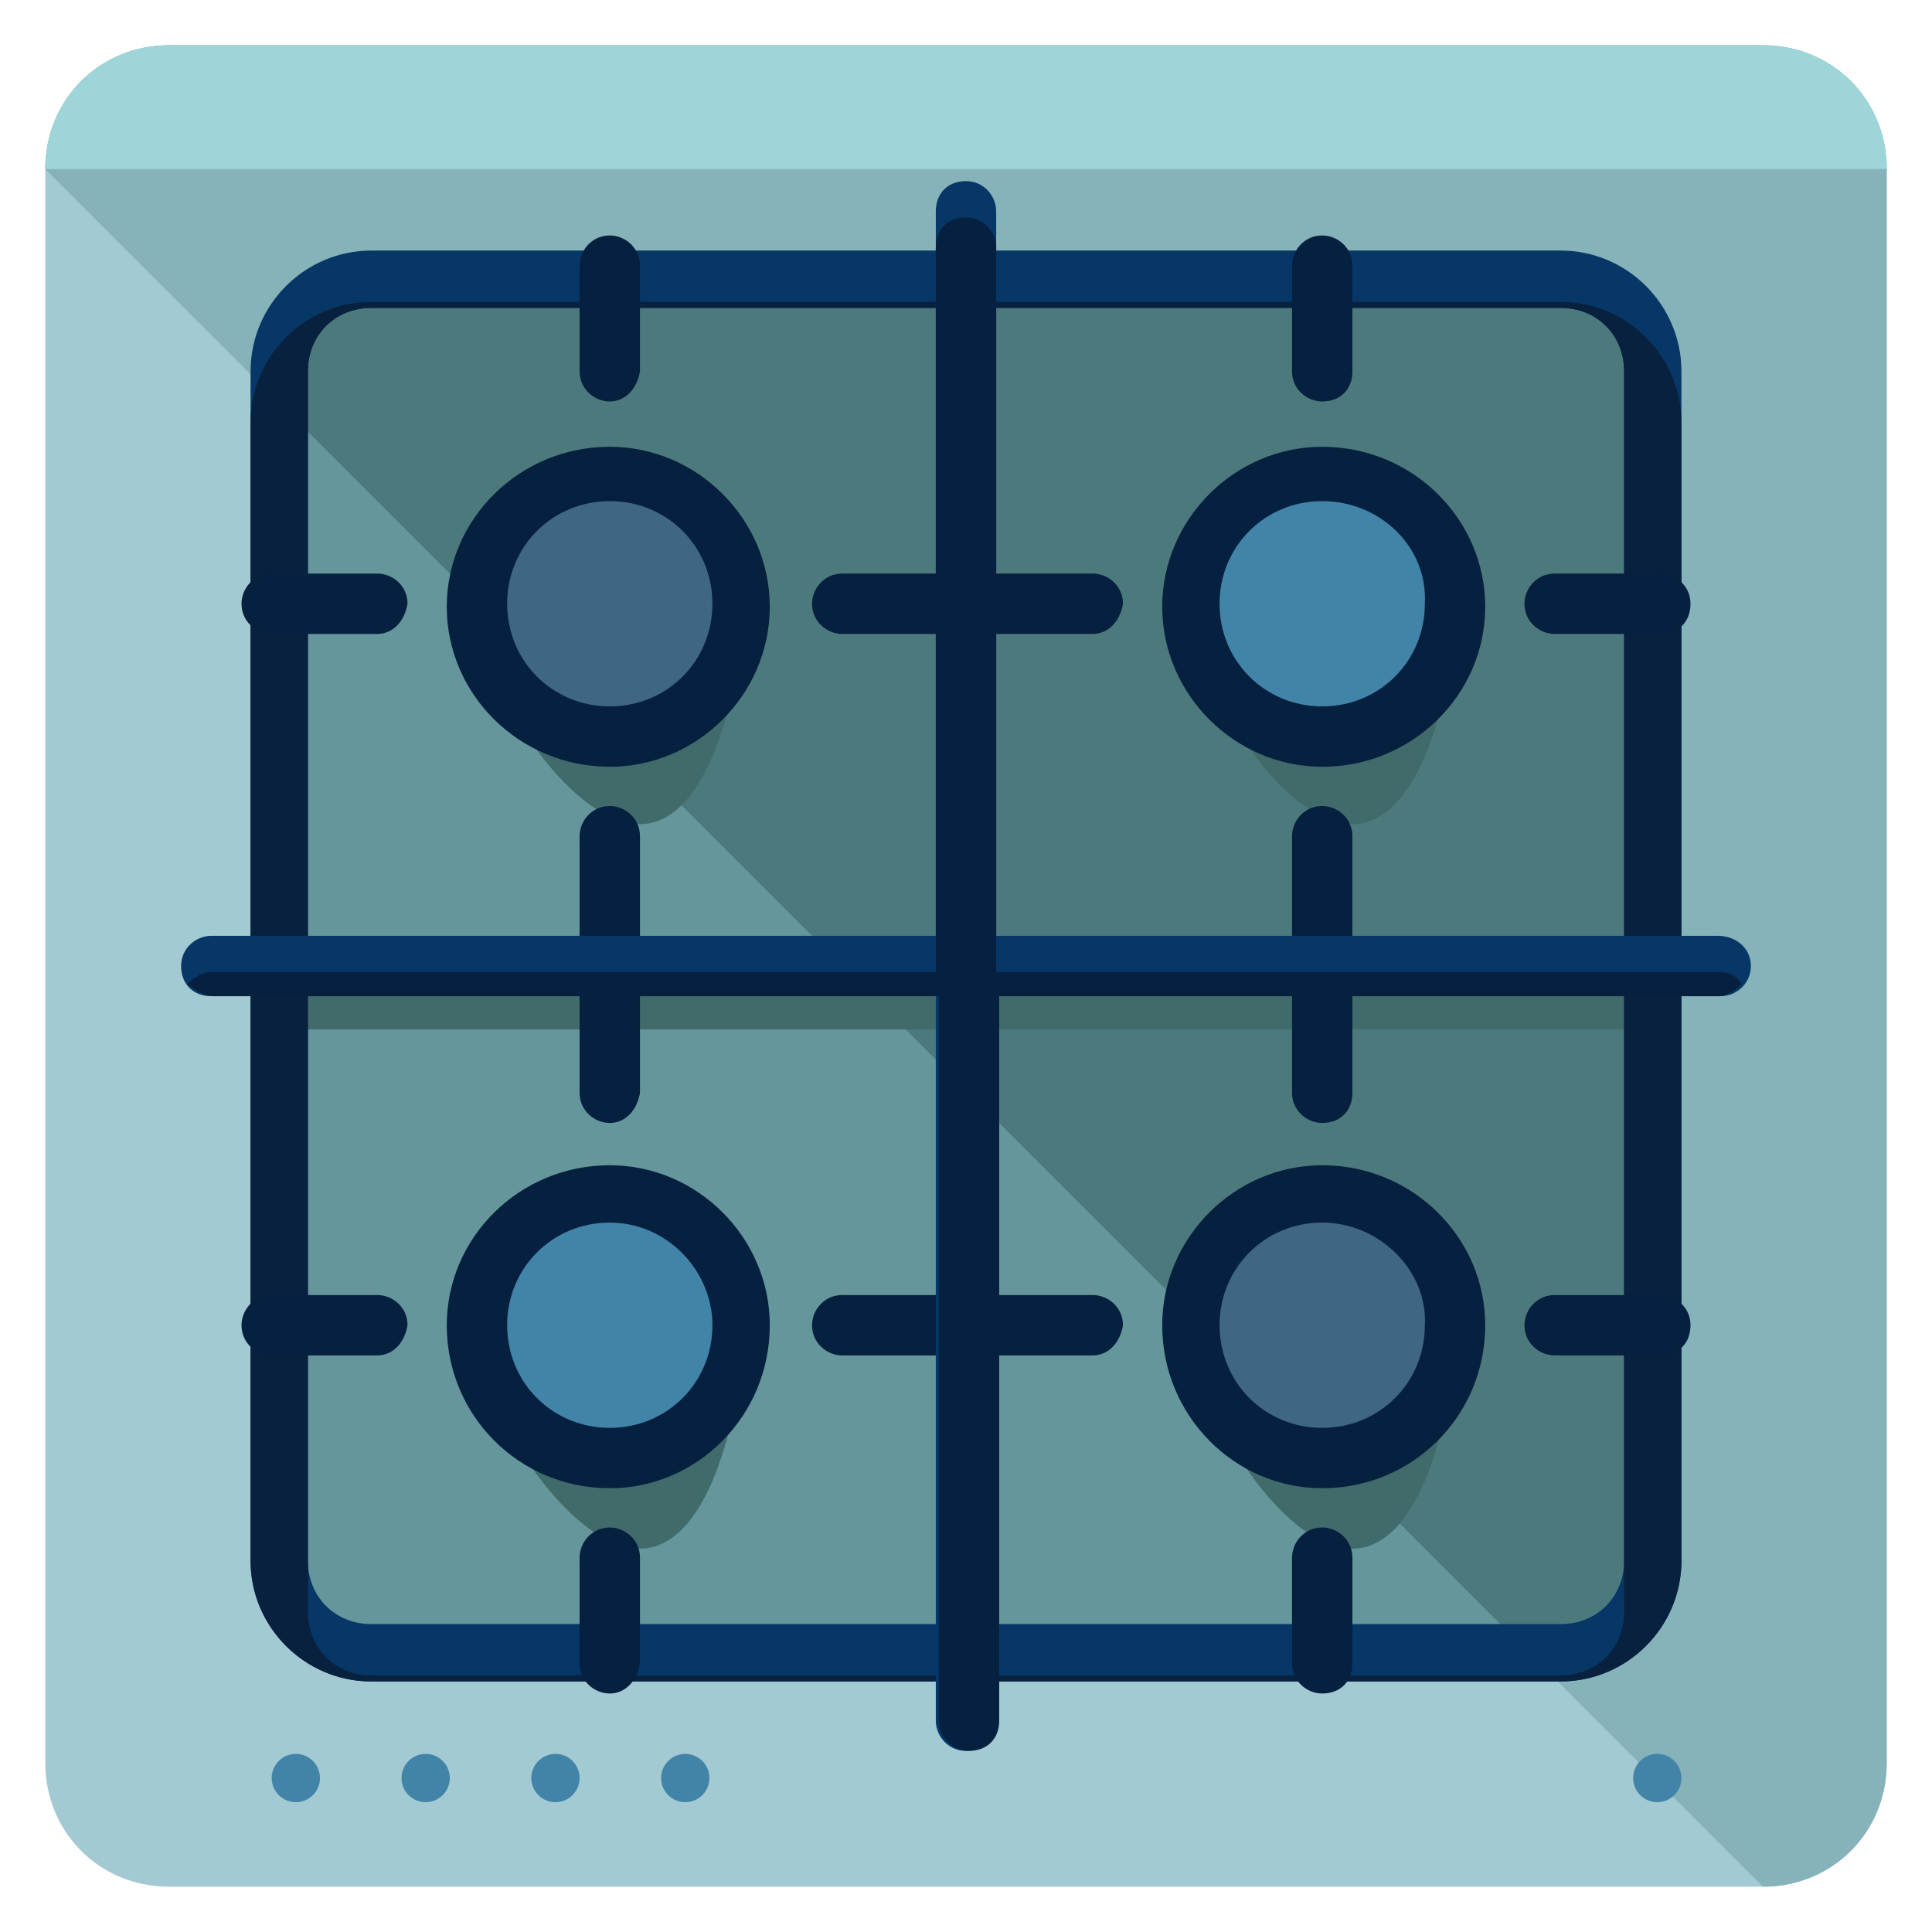 <?xml version="1.0" encoding="utf-8"?>
<!-- Generator: Adobe Illustrator 16.0.0, SVG Export Plug-In . SVG Version: 6.00 Build 0)  -->
<!DOCTYPE svg PUBLIC "-//W3C//DTD SVG 1.1//EN" "http://www.w3.org/Graphics/SVG/1.1/DTD/svg11.dtd">
<svg version="1.1" id="Layer_1" xmlns="http://www.w3.org/2000/svg" xmlns:xlink="http://www.w3.org/1999/xlink" x="0px" y="0px"
	 width="64px" height="64px" viewBox="0 0 64 64" enable-background="new 0 0 64 64" xml:space="preserve">
<g>
	<path fill="#A3CAD3" d="M62.5,58.4c0,2.3-1.8,4.1-4.1,4.1H5.6c-2.3,0-4.1-1.8-4.1-4.1V5.6c0-2.3,1.8-4.1,4.1-4.1h52.8
		c2.3,0,4.1,1.8,4.1,4.1V58.4z"/>
	<path fill="#86B3BA" d="M1.5,5.6c0-2.3,1.8-4.1,4.1-4.1h52.8c2.3,0,4.1,1.8,4.1,4.1v52.8c0,2.3-1.8,4.1-4.1,4.1"/>
	<path fill="#9ED5D8" d="M1.5,5.6c0-2.3,1.8-4.1,4.1-4.1h52.8c2.3,0,4.1,1.8,4.1,4.1"/>
	<g>
		<path fill="#64969B" d="M54.8,51.7c0,1.7-1.4,3.1-3.1,3.1H12.3c-1.7,0-3.1-1.4-3.1-3.1V12.3c0-1.7,1.4-3.1,3.1-3.1h39.4
			c1.7,0,3.1,1.4,3.1,3.1V51.7z"/>
		<path fill="#4C7A7C" d="M51.7,9.2H12.3c-1.7,0-3.1,1.4-3.1,3.1v1l41.4,41.4h1c1.7,0,3.1-1.4,3.1-3.1V12.3
			C54.8,10.6,53.4,9.2,51.7,9.2z"/>
		<polygon fill="#416B6B" points="54.8,32.2 33,32.2 33,9.2 31,9.2 31,32.2 9.2,32.2 9.2,34.1 31,34.1 31,54.8 33,54.8 33,34.1 
			54.8,34.1 		"/>
		<path fill="#073766" d="M51.7,55.7H12.3c-2.2,0-4-1.8-4-4V12.3c0-2.2,1.8-4,4-4h39.4c2.2,0,4,1.8,4,4v39.4
			C55.7,53.9,53.9,55.7,51.7,55.7z M12.3,10.2c-1.2,0-2.1,0.9-2.1,2.1v39.4c0,1.2,0.9,2.1,2.1,2.1h39.4c1.2,0,2.1-0.9,2.1-2.1V12.3
			c0-1.2-0.9-2.1-2.1-2.1H12.3z"/>
		<path fill="#08213E" d="M51.7,10H12.3c-2.2,0-4,1.8-4,4v37.7c0,2.2,1.8,4,4,4h39.4c2.2,0,4-1.8,4-4V14C55.7,11.8,53.9,10,51.7,10z
			 M53.8,14v37.7v1.7c0,1.2-0.9,2.1-2.1,2.1H12.3c-1.2,0-2.1-0.9-2.1-2.1v-1.7V14v-1.7c0-1.2,0.9-2.1,2.1-2.1h39.4
			c1.2,0,2.1,0.9,2.1,2.1V14z"/>
	</g>
	<g>
		<g>
			<g>
				<g>
					<path fill="#416B6B" d="M24.6,20c0,2.4-1,7.3-3.4,7.3c-2.4,0-5.4-4.8-5.4-7.3c0-2.4,2-4.4,4.4-4.4C22.6,15.6,24.6,17.6,24.6,20
						z"/>
					<circle fill="#3F6782" cx="20.2" cy="20" r="4.4"/>
					<path fill="#06203F" d="M20.2,25.4c-3,0-5.4-2.4-5.4-5.3c0-2.9,2.4-5.3,5.4-5.3c2.9,0,5.3,2.4,5.3,5.3
						C25.5,23,23.1,25.4,20.2,25.4z M20.2,16.6c-1.9,0-3.4,1.5-3.4,3.4c0,1.9,1.5,3.4,3.4,3.4c1.9,0,3.4-1.5,3.4-3.4
						C23.6,18.1,22.1,16.6,20.2,16.6z"/>
				</g>
				<g>
					<g>
						<line fill="#3F6782" x1="20.2" y1="8.8" x2="20.2" y2="12.4"/>
						<path fill="#06203F" d="M20.2,13.3c-0.5,0-1-0.4-1-1V8.8c0-0.5,0.4-1,1-1c0.5,0,1,0.4,1,1v3.5C21.1,12.9,20.7,13.3,20.2,13.3z
							"/>
					</g>
					<g>
						<line fill="#3F6782" x1="20.2" y1="27.7" x2="20.2" y2="31.2"/>
						<path fill="#06203F" d="M20.2,32.2c-0.5,0-1-0.4-1-1v-3.5c0-0.5,0.4-1,1-1c0.5,0,1,0.4,1,1v3.5C21.1,31.8,20.7,32.2,20.2,32.2
							z"/>
					</g>
				</g>
				<g>
					<g>
						<line fill="#3F6782" x1="31.4" y1="20" x2="27.8" y2="20"/>
						<path fill="#06203F" d="M31.4,21h-3.5c-0.5,0-1-0.4-1-1c0-0.5,0.4-1,1-1h3.5c0.5,0,1,0.4,1,1C32.3,20.6,31.9,21,31.4,21z"/>
					</g>
					<g>
						<line fill="#3F6782" x1="12.5" y1="20" x2="9" y2="20"/>
						<path fill="#06203F" d="M12.5,21H9c-0.5,0-1-0.4-1-1c0-0.5,0.4-1,1-1h3.5c0.5,0,1,0.4,1,1C13.4,20.6,13,21,12.5,21z"/>
					</g>
				</g>
			</g>
			<g>
				<g>
					<path fill="#416B6B" d="M48.2,20c0,2.4-1,7.3-3.4,7.3c-2.4,0-5.3-4.8-5.3-7.3c0-2.4,2-4.4,4.4-4.4C46.3,15.6,48.2,17.6,48.2,20
						z"/>
					<circle fill="#4284A8" cx="43.8" cy="20" r="4.4"/>
					<path fill="#06203F" d="M43.8,25.4c-2.9,0-5.3-2.4-5.3-5.3c0-2.9,2.4-5.3,5.3-5.3c3,0,5.4,2.4,5.4,5.3
						C49.2,23,46.8,25.4,43.8,25.4z M43.8,16.6c-1.9,0-3.4,1.5-3.4,3.4c0,1.9,1.5,3.4,3.4,3.4c1.9,0,3.4-1.5,3.4-3.4
						C47.3,18.1,45.7,16.6,43.8,16.6z"/>
				</g>
				<g>
					<g>
						<line fill="#3F6782" x1="43.8" y1="8.8" x2="43.8" y2="12.4"/>
						<path fill="#06203F" d="M43.8,13.3c-0.5,0-1-0.4-1-1V8.8c0-0.5,0.4-1,1-1c0.5,0,1,0.4,1,1v3.5C44.8,12.9,44.4,13.3,43.8,13.3z
							"/>
					</g>
					<g>
						<line fill="#3F6782" x1="43.8" y1="27.7" x2="43.8" y2="31.2"/>
						<path fill="#06203F" d="M43.8,32.2c-0.5,0-1-0.4-1-1v-3.5c0-0.5,0.4-1,1-1c0.5,0,1,0.4,1,1v3.5C44.8,31.8,44.4,32.2,43.8,32.2
							z"/>
					</g>
				</g>
				<g>
					<g>
						<line fill="#3F6782" x1="55" y1="20" x2="51.5" y2="20"/>
						<path fill="#06203F" d="M55,21h-3.5c-0.5,0-1-0.4-1-1c0-0.5,0.4-1,1-1H55c0.5,0,1,0.4,1,1C56,20.6,55.6,21,55,21z"/>
					</g>
					<g>
						<line fill="#3F6782" x1="36.2" y1="20" x2="32.6" y2="20"/>
						<path fill="#06203F" d="M36.2,21h-3.5c-0.5,0-1-0.4-1-1c0-0.5,0.4-1,1-1h3.5c0.5,0,1,0.4,1,1C37.1,20.6,36.7,21,36.2,21z"/>
					</g>
				</g>
			</g>
		</g>
		<g>
			<g>
				<g>
					<path fill="#416B6B" d="M24.6,44c0,2.4-1,7.3-3.4,7.3c-2.4,0-5.4-4.8-5.4-7.3c0-2.4,2-4.4,4.4-4.4C22.6,39.6,24.6,41.5,24.6,44
						z"/>
					<path fill="#4284A8" d="M24.6,44c0,2.4-2,4.4-4.4,4.4c-2.4,0-4.4-2-4.4-4.4c0-2.4,2-4.4,4.4-4.4C22.6,39.6,24.6,41.5,24.6,44z"
						/>
					<path fill="#06203F" d="M20.2,49.3c-3,0-5.4-2.4-5.4-5.4c0-2.9,2.4-5.3,5.4-5.3c2.9,0,5.3,2.4,5.3,5.3
						C25.5,46.9,23.1,49.3,20.2,49.3z M20.2,40.5c-1.9,0-3.4,1.5-3.4,3.4c0,1.9,1.5,3.4,3.4,3.4c1.9,0,3.4-1.5,3.4-3.4
						C23.6,42.1,22.1,40.5,20.2,40.5z"/>
				</g>
				<g>
					<g>
						<line fill="#3F6782" x1="20.2" y1="32.8" x2="20.2" y2="36.3"/>
						<path fill="#06203F" d="M20.2,37.2c-0.5,0-1-0.4-1-1v-3.5c0-0.5,0.4-1,1-1c0.5,0,1,0.4,1,1v3.5C21.1,36.8,20.7,37.2,20.2,37.2
							z"/>
					</g>
					<g>
						<line fill="#3F6782" x1="20.2" y1="51.6" x2="20.2" y2="55.2"/>
						<path fill="#06203F" d="M20.2,56.1c-0.5,0-1-0.4-1-1v-3.5c0-0.5,0.4-1,1-1c0.5,0,1,0.4,1,1v3.5C21.1,55.7,20.7,56.1,20.2,56.1
							z"/>
					</g>
				</g>
				<g>
					<g>
						<line fill="#3F6782" x1="31.4" y1="44" x2="27.8" y2="44"/>
						<path fill="#06203F" d="M31.4,44.9h-3.5c-0.5,0-1-0.4-1-1c0-0.5,0.4-1,1-1h3.5c0.5,0,1,0.4,1,1C32.3,44.5,31.9,44.9,31.4,44.9
							z"/>
					</g>
					<g>
						<line fill="#3F6782" x1="12.5" y1="44" x2="9" y2="44"/>
						<path fill="#06203F" d="M12.5,44.9H9c-0.5,0-1-0.4-1-1c0-0.5,0.4-1,1-1h3.5c0.5,0,1,0.4,1,1C13.4,44.5,13,44.9,12.5,44.9z"/>
					</g>
				</g>
			</g>
			<g>
				<g>
					<path fill="#416B6B" d="M48.2,44c0,2.4-1,7.3-3.4,7.3c-2.4,0-5.3-4.8-5.3-7.3c0-2.4,2-4.4,4.4-4.4C46.3,39.6,48.2,41.5,48.2,44
						z"/>
					<path fill="#3F6782" d="M48.2,44c0,2.4-2,4.4-4.4,4.4c-2.4,0-4.4-2-4.4-4.4c0-2.4,2-4.4,4.4-4.4C46.3,39.6,48.2,41.5,48.2,44z"
						/>
					<path fill="#06203F" d="M43.8,49.3c-2.9,0-5.3-2.4-5.3-5.4c0-2.9,2.4-5.3,5.3-5.3c3,0,5.4,2.4,5.4,5.3
						C49.2,46.9,46.8,49.3,43.8,49.3z M43.8,40.5c-1.9,0-3.4,1.5-3.4,3.4c0,1.9,1.5,3.4,3.4,3.4c1.9,0,3.4-1.5,3.4-3.4
						C47.3,42.1,45.7,40.5,43.8,40.5z"/>
				</g>
				<g>
					<g>
						<line fill="#3F6782" x1="43.8" y1="32.8" x2="43.8" y2="36.3"/>
						<path fill="#06203F" d="M43.8,37.2c-0.5,0-1-0.4-1-1v-3.5c0-0.5,0.4-1,1-1c0.5,0,1,0.4,1,1v3.5C44.8,36.8,44.4,37.2,43.8,37.2
							z"/>
					</g>
					<g>
						<line fill="#3F6782" x1="43.8" y1="51.6" x2="43.8" y2="55.2"/>
						<path fill="#06203F" d="M43.8,56.1c-0.5,0-1-0.4-1-1v-3.5c0-0.5,0.4-1,1-1c0.5,0,1,0.4,1,1v3.5C44.8,55.7,44.4,56.1,43.8,56.1
							z"/>
					</g>
				</g>
				<g>
					<g>
						<line fill="#3F6782" x1="55" y1="44" x2="51.5" y2="44"/>
						<path fill="#06203F" d="M55,44.9h-3.5c-0.5,0-1-0.4-1-1c0-0.5,0.4-1,1-1H55c0.5,0,1,0.4,1,1C56,44.5,55.6,44.9,55,44.9z"/>
					</g>
					<g>
						<line fill="#3F6782" x1="36.2" y1="44" x2="32.6" y2="44"/>
						<path fill="#06203F" d="M36.2,44.9h-3.5c-0.5,0-1-0.4-1-1c0-0.5,0.4-1,1-1h3.5c0.5,0,1,0.4,1,1C37.1,44.5,36.7,44.9,36.2,44.9
							z"/>
					</g>
				</g>
			</g>
		</g>
	</g>
	<path fill="#073766" d="M56.9,31H33v-24c0-0.5-0.4-1-1-1s-1,0.4-1,1v24h-24c-0.5,0-1,0.4-1,1s0.4,1,1,1h24v24c0,0.5,0.4,1,1,1
		s1-0.4,1-1V33h24c0.5,0,1-0.4,1-1S57.5,31,56.9,31z"/>
	<path fill="#06203F" d="M56.9,33c0.3,0,0.6-0.2,0.8-0.4c-0.2-0.3-0.4-0.4-0.8-0.4H33v-1v-23c0-0.5-0.4-1-1-1s-1,0.4-1,1v23v1h-24
		c-0.3,0-0.6,0.2-0.8,0.4C6.5,32.8,6.7,33,7.1,33h24v1v23c0,0.5,0.4,1,1,1s1-0.4,1-1V34v-1H56.9z"/>
	<circle fill="#4284A8" cx="9.8" cy="58.9" r="0.8"/>
	<circle fill="#4284A8" cx="14.1" cy="58.9" r="0.8"/>
	<circle fill="#4284A8" cx="18.4" cy="58.9" r="0.8"/>
	<circle fill="#4284A8" cx="22.7" cy="58.9" r="0.8"/>
	<circle fill="#4284A8" cx="54.9" cy="58.9" r="0.8"/>
</g>
</svg>
